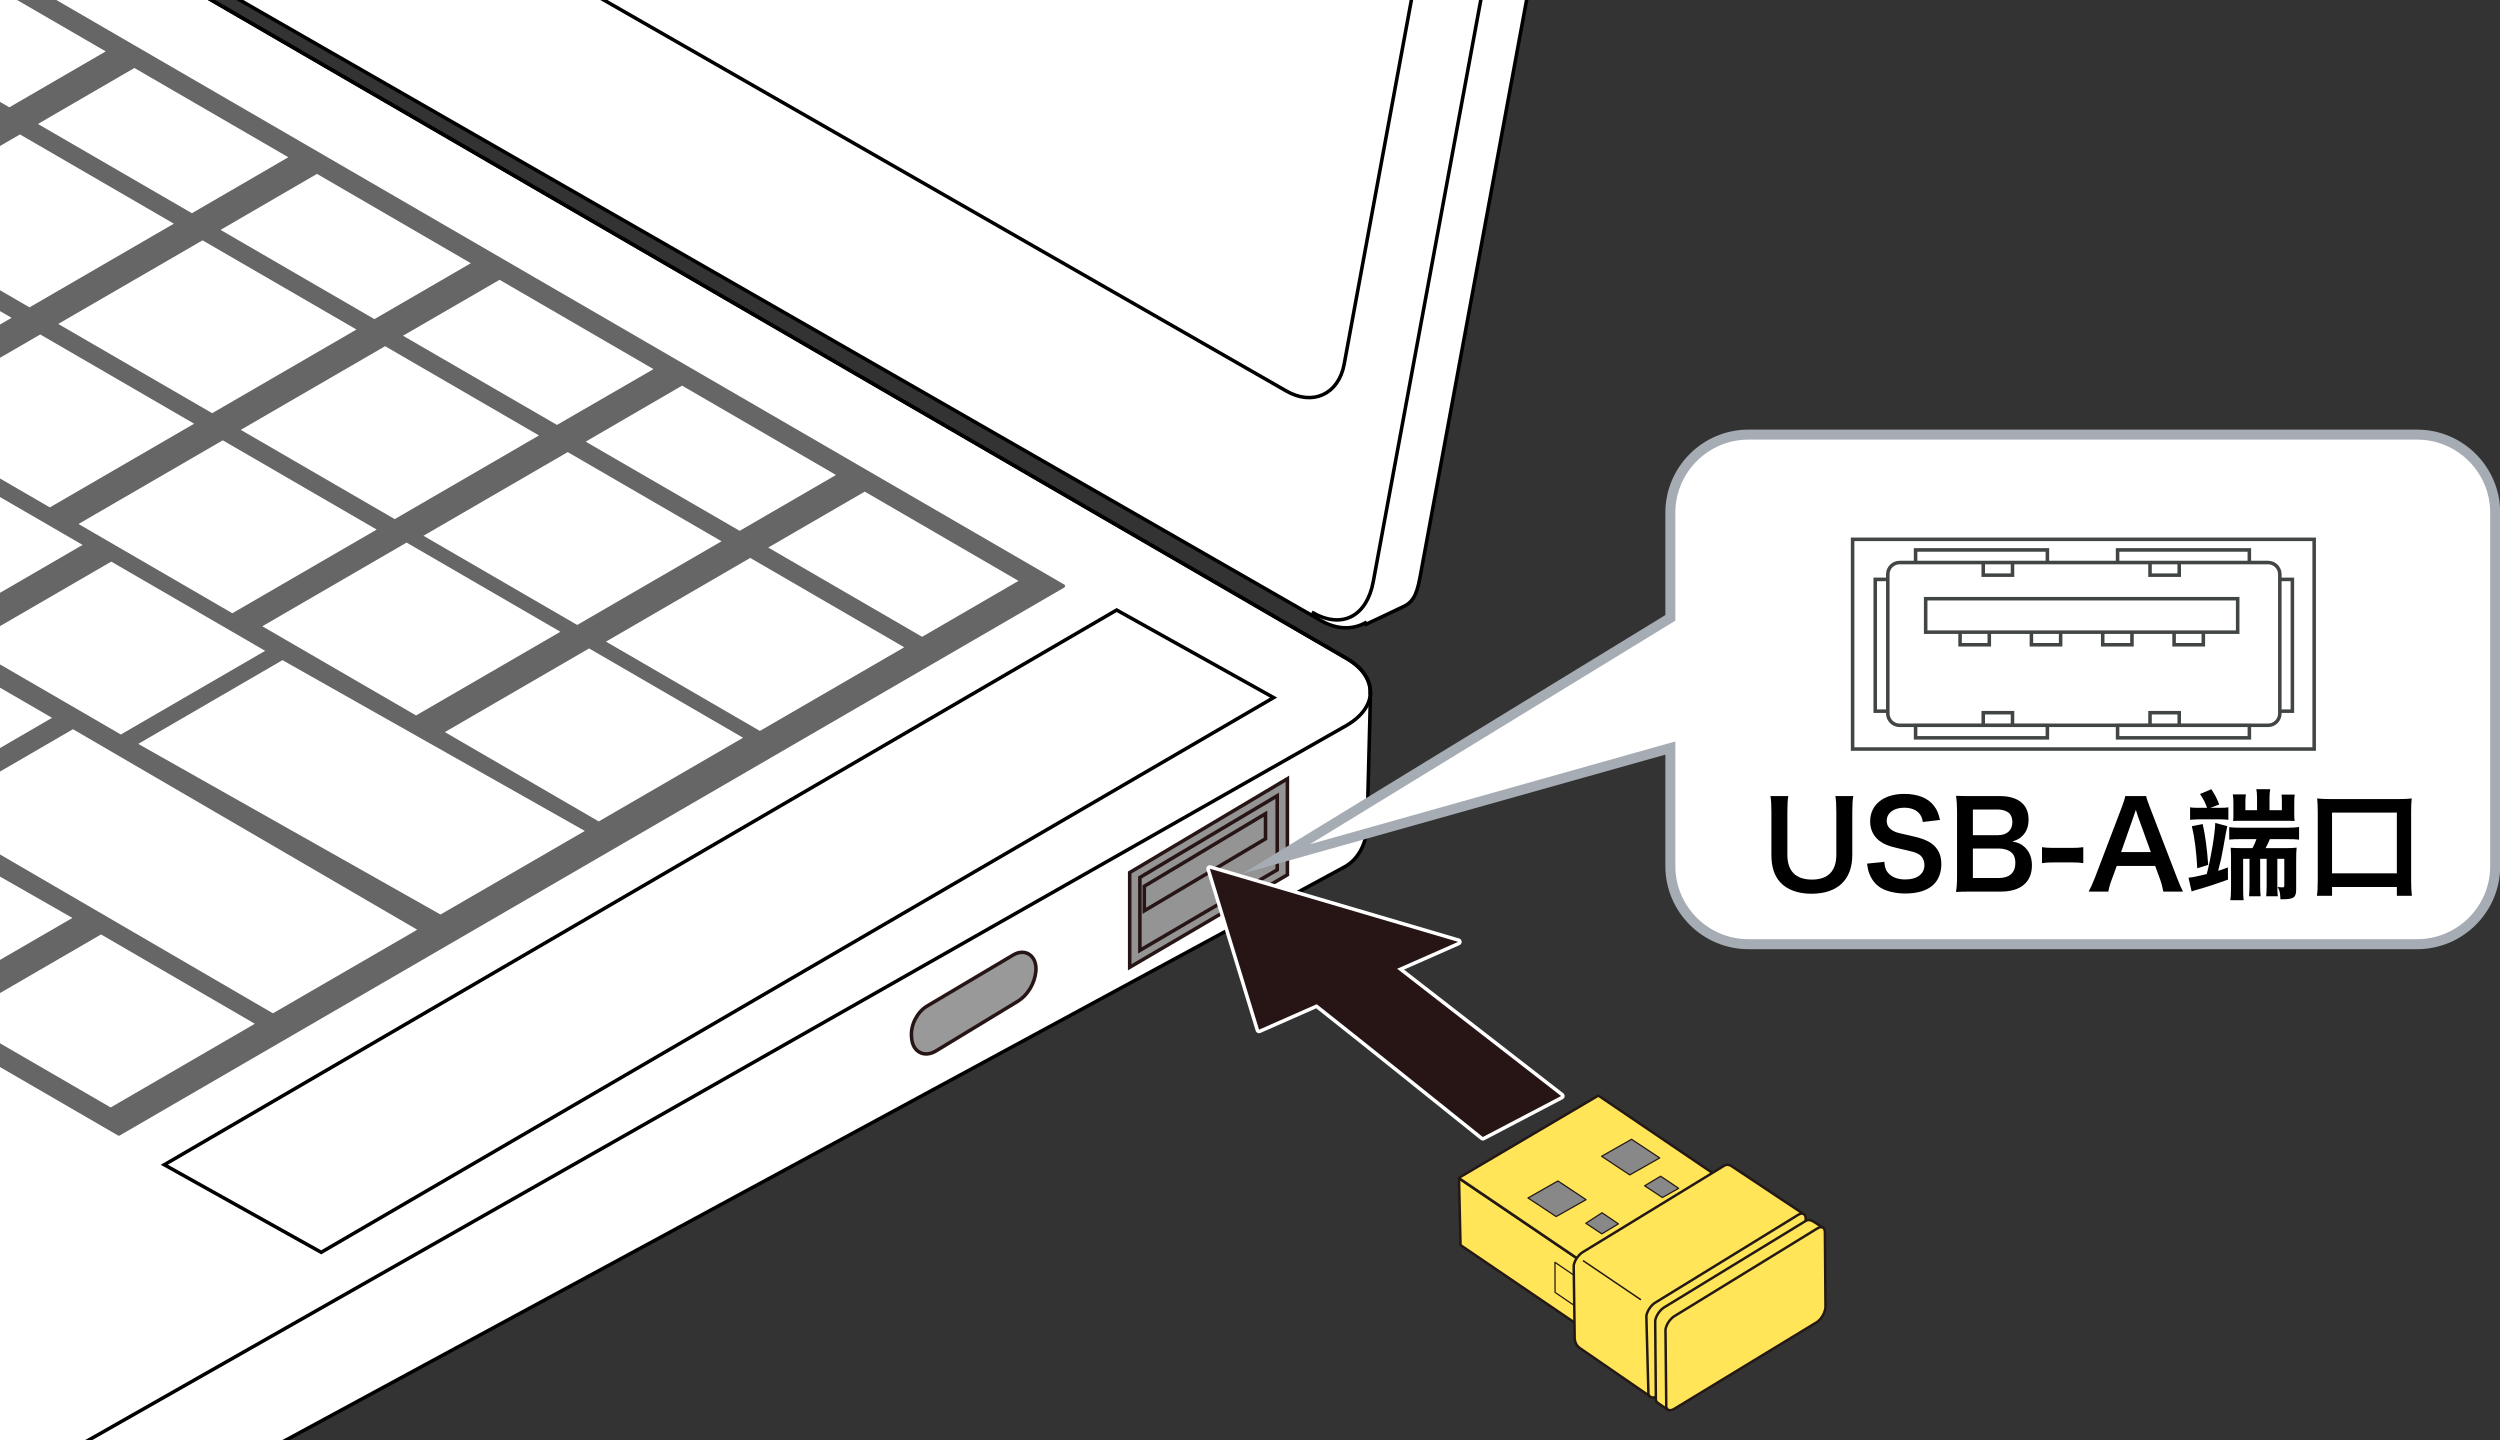 <?xml version="1.0" encoding="utf-8"?>
<!-- Generator: Adobe Illustrator 27.3.1, SVG Export Plug-In . SVG Version: 6.00 Build 0)  -->
<svg version="1.1" id="レイヤー_1" xmlns="http://www.w3.org/2000/svg" xmlns:xlink="http://www.w3.org/1999/xlink" x="0px"
	 y="0px" viewBox="0 0 500 288" enable-background="new 0 0 500 288" xml:space="preserve">
<rect x="0" y="0" width="500" height="288" fill="#333333" stroke="none"/>
<g>
	<g>
		<defs>
			<rect id="SVGID_1_" x="-13.054" y="-36.685" width="528.602" height="436.404"/>
		</defs>
		<clipPath id="SVGID_00000054251746932627900980000015151287080346158208_">
			<use xlink:href="#SVGID_1_"  overflow="visible"/>
		</clipPath>
		<g clip-path="url(#SVGID_00000054251746932627900980000015151287080346158208_)">
			<g>
				<path fill="#FFFFFF" stroke="#000000" stroke-width="0.709" d="M269.334,131.695l-512.926-297.477
					c-6.353-3.697-16.668-3.697-23.021,0L-605.788,26.893c-2.806,1.639-4.168,3.742-4.474,5.89l-0.268-0.016v0.783
					c0,0.032,0,0.045,0,0.092v18.58c-0.179,2.547,1.399,5.155,4.742,7.085l512.906,297.48c6.366,3.697,15.647,2.016,23.054,0
					l338.885-183.486c3.081-1.78,4.244-5.362,4.353-7.708l0.693-27.009l-0.077-0.016C274.115,136.083,272.613,133.6,269.334,131.695
					z"/>
				<path fill="#FFFFFF" stroke="#000000" stroke-width="0.709" d="M351.267-315.249l-500.993-287.554
					c-3.093-1.809-6.11-2.01-8.565-0.889l-5.394,2.79l-1.796,1.058c-2.115,1.215-3.777,3.375-4.372,6.551l-75.809,410.746
					c-1.291,6.964,2.64,15.445,8.744,19.034l500.999,287.57c3.285,1.917,6.443,1.901,8.974,0.521l0.153,0.278l7.44-3.519
					c2.422-1.09,2.895-3.339,3.528-6.807l75.834-410.742C361.295-303.147,357.358-311.676,351.267-315.249z"/>
				<path fill="none" stroke="#000000" stroke-width="0.709" d="M-169.207-588.384c1.272-6.947,5.522-9.325,11.351-5.937
					l501.011,287.554c3.778,2.471,7.708,11,6.405,17.918l-74.895,405.118c-1.253,6.919-6.2,9.731-12.31,6.158"/>
				<path fill="none" stroke="#000000" stroke-width="0.709" d="M-217.294-193.669c-5.343-3.128-8.763-10.568-7.644-16.598
					l66.126-358.237c1.125-6.027,6.328-8.405,11.696-5.292l474.451,271.835c5.311,3.128,8.743,10.54,7.612,16.598L268.833,72.842
					c-1.119,6.059-6.347,8.424-11.658,5.308L-217.294-193.669z"/>
				<path fill="none" stroke="#000000" stroke-width="0.709" d="M-92.882,337.763c6.366,3.681,16.676,3.681,23.054,0
					l339.162-192.69c6.347-3.714,6.347-9.696,0-13.377l-512.926-297.477c-6.353-3.697-16.668-3.697-23.021,0L-605.788,26.893
					c-6.366,3.71-6.353,9.693,0,13.39L-92.882,337.763z"/>
				<polygon fill="#666666" stroke="#666666" stroke-width="0.709" stroke-linejoin="round" points="23.774,226.787 
					212.659,117.209 -229.699,-139.337 -418.571,-29.8 				"/>
				<path fill="#FFFFFF" stroke="#000000" stroke-width="0.709" d="M-259.222,214.875c5.787,3.376,15.154,3.376,20.952,0
					l94.443-54.086c5.799-3.361,5.799-8.8,0-12.147l-143.201-82.19c-5.77-3.361-15.165-3.361-20.941,0l-94.465,54.075
					c-5.787,3.358-5.787,8.797,0,12.144L-259.222,214.875z"/>
				<g>
					<g>
						<g>
							<polygon fill="#666666" points="-409.646,-30.399 -380.804,-47.132 -350.032,-29.297 -378.886,-12.537 							"/>
						</g>
						<polygon fill="#FFFFFF" points="-410.297,-29.326 -381.449,-46.06 -350.683,-28.211 -379.514,-11.448 						"/>
						<g>
							<polygon fill="#666666" points="-377.178,-49.224 -348.347,-65.958 -281.045,-26.927 -309.894,-10.193 							"/>
						</g>
						<polygon fill="#FFFFFF" points="-377.84,-48.152 -348.986,-64.871 -281.702,-25.866 -310.539,-9.106 						"/>
						<g>
							<polygon fill="#666666" points="-344.744,-68.05 -315.878,-84.798 -285.107,-66.948 -313.955,-50.188 							"/>
						</g>
						<polygon fill="#FFFFFF" points="-345.372,-66.978 -316.518,-83.712 -274.722,-59.639 -303.565,-42.905 						"/>
						<g>
							<polygon fill="#666666" points="-312.282,-86.875 -283.416,-103.609 -252.638,-85.748 -281.492,-69.04 							"/>
						</g>
						<polygon fill="#FFFFFF" points="-312.927,-85.804 -284.061,-102.537 -253.295,-84.688 -282.132,-67.954 						"/>
						<g>
							<polygon fill="#666666" points="-279.79,-105.701 -250.953,-122.449 -220.175,-104.6 -249.041,-87.866 							"/>
						</g>
						<polygon fill="#FFFFFF" points="-280.458,-104.629 -251.592,-121.363 -220.832,-103.513 -249.669,-86.779 						"/>
						<g>
							<polygon fill="#666666" points="-247.351,-124.527 -228.071,-135.726 -197.277,-117.862 -216.579,-106.692 							"/>
						</g>
						<polygon fill="#FFFFFF" points="-247.978,-123.455 -228.711,-134.637 -197.933,-116.775 -217.23,-105.605 						"/>
					</g>
					<g>
						<g>
							<polygon fill="#666666" points="-373.134,-9.216 -344.286,-25.965 -313.508,-8.101 -342.351,8.633 							"/>
						</g>
						<polygon fill="#FFFFFF" points="-373.796,-8.144 -344.942,-24.878 -314.147,-7.014 -343.013,9.719 						"/>
						<polygon fill="#FFFFFF" points="-298.71,-40.37 -269.862,-57.104 -239.078,-39.241 -267.933,-22.507 						"/>
						<g>
							<polygon fill="#666666" points="-275.764,-65.708 -246.909,-82.442 -216.114,-64.578 -244.968,-47.844 							"/>
						</g>
						<polygon fill="#FFFFFF" points="-276.403,-64.621 -247.548,-81.355 -216.776,-63.492 -245.625,-46.758 						"/>
						<g>
							<polygon fill="#666666" points="-243.295,-84.534 -214.429,-101.268 -183.657,-83.403 -212.523,-66.669 							"/>
						</g>
						<polygon fill="#FFFFFF" points="-243.952,-83.447 -215.085,-100.181 -184.308,-82.343 -213.174,-65.583 						"/>
						<g>
							<polygon fill="#666666" points="-210.832,-103.345 -191.559,-114.53 -160.787,-96.68 -180.054,-85.495 							"/>
						</g>
						<polygon fill="#FFFFFF" points="-211.489,-102.285 -192.216,-113.441 -161.427,-95.605 -180.693,-84.435 						"/>
					</g>
					<g>
						<g>
							<polygon fill="#666666" points="-336.633,11.951 -307.779,-4.798 -276.983,13.081 -305.85,29.815 							"/>
						</g>
						<polygon fill="#FFFFFF" points="-337.272,13.04 -308.429,-3.708 -277.646,14.156 -306.512,30.902 						"/>
						<g>
							<polygon fill="#666666" points="-304.165,-6.846 -275.327,-23.609 -244.538,-5.745 -273.393,10.989 							"/>
						</g>
						<polygon fill="#FFFFFF" points="-304.804,-5.8 -275.938,-22.519 -245.177,-4.67 -274.043,12.076 						"/>
						<polygon fill="#FFFFFF" points="-262.192,-19.186 -233.349,-35.934 -202.577,-18.07 -231.397,-1.325 						"/>
						<g>
							<polygon fill="#666666" points="-239.239,-44.526 -210.396,-61.26 -179.613,-43.396 -208.479,-26.662 							"/>
						</g>
						<polygon fill="#FFFFFF" points="-239.907,-43.451 -211.041,-60.171 -180.264,-42.321 -209.118,-25.588 						"/>
						<g>
							<polygon fill="#666666" points="-206.788,-63.352 -177.94,-80.086 -147.156,-62.222 -175.999,-45.488 							"/>
						</g>
						<polygon fill="#FFFFFF" points="-207.416,-62.277 -178.59,-79.011 -147.819,-61.147 -176.65,-44.442 						"/>
						<g>
							<polygon fill="#666666" points="-174.325,-82.192 -155.035,-93.36 -124.275,-75.498 -143.548,-64.328 							"/>
						</g>
						<polygon fill="#FFFFFF" points="-174.976,-81.103 -155.68,-92.273 -124.914,-74.424 -144.204,-63.239 						"/>
					</g>
					<g>
						<g>
							<polygon fill="#666666" points="-300.109,33.147 -271.254,16.413 -240.494,34.248 -269.331,50.997 							"/>
						</g>
						<polygon fill="#FFFFFF" points="-300.759,34.207 -271.911,17.473 -241.133,35.338 -269.976,52.072 						"/>
						<g>
							<polygon fill="#666666" points="-267.64,14.296 -238.792,-2.438 -208.026,15.437 -236.868,32.156 							"/>
						</g>
						<polygon fill="#FFFFFF" points="-268.303,15.382 -239.448,-1.352 -208.671,16.512 -237.519,33.246 						"/>
						<polygon fill="#FFFFFF" points="-225.679,1.981 -196.825,-14.753 -166.042,3.112 -194.907,19.846 						"/>
						<g>
							<polygon fill="#666666" points="-202.727,-23.356 -173.861,-40.064 -143.1,-22.215 -171.943,-5.495 							"/>
						</g>
						<polygon fill="#FFFFFF" points="-203.389,-22.269 -174.523,-39.003 -143.739,-21.154 -172.594,-4.42 						"/>
						<g>
							<polygon fill="#666666" points="-170.253,-42.182 -141.427,-58.916 -110.638,-41.055 -139.504,-24.321 							"/>
						</g>
						<polygon fill="#FFFFFF" points="-170.921,-41.095 -142.054,-57.843 -111.282,-39.965 -140.131,-23.246 						"/>
						<g>
							<polygon fill="#666666" points="-137.802,-61.008 -118.534,-72.178 -87.739,-54.328 -107.012,-43.146 							"/>
						</g>
						<polygon fill="#FFFFFF" points="-138.441,-59.921 -119.185,-71.091 -88.395,-53.242 -107.669,-42.072 						"/>
					</g>
					<g>
						<g>
							<polygon fill="#666666" points="-263.596,54.317 -234.73,37.583 -130.945,97.782 -159.793,114.53 							"/>
						</g>
						<polygon fill="#FFFFFF" points="-264.259,55.404 -235.405,38.67 -131.584,98.871 -160.462,115.605 						"/>
						<g>
							<polygon fill="#666666" points="-231.14,35.492 -202.285,18.769 -171.507,36.607 -200.356,53.341 							"/>
						</g>
						<polygon fill="#FFFFFF" points="-231.79,36.578 -202.936,19.815 -172.164,37.694 -201.019,54.413 						"/>
						<polygon fill="#FFFFFF" points="-189.173,23.178 -160.324,6.444 -129.541,24.293 -158.395,41.013 						"/>
						<g>
							<polygon fill="#666666" points="-166.226,-2.16 -137.371,-18.894 -106.576,-1.059 -135.431,15.69 							"/>
						</g>
						<polygon fill="#FFFFFF" points="-166.865,-1.073 -138.022,-17.836 -107.238,0.028 -136.087,16.762 						"/>
						<g>
							<polygon fill="#666666" points="-133.757,-20.985 -104.891,-37.719 -74.119,-19.885 -102.968,-3.136 							"/>
						</g>
						<polygon fill="#FFFFFF" points="-134.414,-19.899 -105.548,-36.662 -74.77,-18.798 -103.624,-2.064 						"/>
						<g>
							<polygon fill="#666666" points="-101.277,-39.811 -82.022,-50.996 -51.25,-33.161 -70.517,-21.962 							"/>
						</g>
						<polygon fill="#FFFFFF" points="-101.951,-38.753 -82.661,-49.909 -51.877,-32.086 -71.156,-20.89 						"/>
					</g>
					<g>
						<g>
							<polygon fill="#666666" points="-194.615,56.673 -165.749,39.939 -135.001,57.775 -163.855,74.523 							"/>
						</g>
						<polygon fill="#FFFFFF" points="-195.266,57.745 -166.417,41.012 -135.628,58.861 -164.494,75.595 						"/>
						<polygon fill="#FFFFFF" points="-152.655,44.36 -123.8,27.611 -93.04,45.46 -121.871,62.194 						"/>
						<g>
							<polygon fill="#666666" points="-129.713,19.022 -100.859,2.288 -70.075,20.123 -98.941,36.872 							"/>
						</g>
						<polygon fill="#FFFFFF" points="-130.341,20.094 -101.486,3.36 -70.726,21.21 -99.569,37.944 						"/>
						<g>
							<polygon fill="#666666" points="-97.25,0.196 -68.402,-16.538 -37.607,1.297 -66.461,18.046 							"/>
						</g>
						<polygon fill="#FFFFFF" points="-97.878,1.242 -69.053,-15.466 -38.264,2.384 -67.1,19.107 						"/>
						<g>
							<polygon fill="#666666" points="-64.788,-18.644 -45.497,-29.829 -14.725,-11.979 -34.01,-0.794 							"/>
						</g>
						<polygon fill="#FFFFFF" points="-65.427,-17.557 -46.16,-28.739 -15.376,-10.904 -34.667,0.293 						"/>
					</g>
					<g>
						<g>
							<polygon fill="#666666" points="-158.12,77.84 -129.254,61.107 -98.465,78.956 -127.331,95.69 							"/>
						</g>
						<polygon fill="#FFFFFF" points="-158.765,78.93 -129.911,62.196 -99.116,80.031 -127.982,96.779 						"/>
						<polygon fill="#FFFFFF" points="-116.142,65.515 -87.288,48.796 -56.504,66.645 -85.37,83.379 						"/>
						<g>
							<polygon fill="#666666" points="-93.189,40.189 -64.323,23.47 -33.551,41.305 -62.417,58.039 							"/>
						</g>
						<polygon fill="#FFFFFF" points="-93.834,41.264 -64.986,24.53 -34.202,42.394 -63.068,59.114 						"/>
						<g>
							<polygon fill="#666666" points="-60.732,21.364 -31.878,4.63 -1.082,22.48 -29.949,39.199 							"/>
						</g>
						<polygon fill="#FFFFFF" points="-61.383,22.438 -32.517,5.719 -1.745,23.554 -30.594,40.288 						"/>
						<g>
							<polygon fill="#666666" points="-28.264,2.538 -8.996,-8.644 21.799,9.217 2.526,20.388 							"/>
						</g>
						<polygon fill="#FFFFFF" points="-28.903,3.613 -9.624,-7.558 21.142,10.278 1.869,21.463 						"/>
					</g>
					<g>
						<g>
							<polygon fill="#666666" points="-154.059,117.848 -125.193,101.114 -94.433,118.964 -123.287,135.686 							"/>
						</g>
						<polygon fill="#FFFFFF" points="-154.704,118.938 -125.838,102.204 -95.072,120.053 -123.938,136.773 						"/>
						<g>
							<polygon fill="#666666" points="-121.614,99.023 -92.748,82.277 -61.97,100.138 -90.819,116.872 							"/>
						</g>
						<polygon fill="#FFFFFF" points="-122.241,100.098 -93.398,83.364 -62.615,101.213 -91.493,117.961 						"/>
						<polygon fill="#FFFFFF" points="-79.653,86.697 -50.787,69.977 -20.003,87.813 -48.858,104.546 						"/>
						<g>
							<polygon fill="#666666" points="-56.688,61.371 -27.822,44.637 2.961,62.475 -25.893,79.209 							"/>
						</g>
						<polygon fill="#FFFFFF" points="-57.339,62.446 -28.473,45.712 2.316,63.561 -26.55,80.295 						"/>
						<g>
							<polygon fill="#666666" points="-24.22,42.545 4.646,25.8 35.418,43.65 6.552,60.384 							"/>
						</g>
						<polygon fill="#FFFFFF" points="-24.876,43.621 3.99,26.887 34.767,44.736 5.902,61.47 						"/>
						<g>
							<polygon fill="#666666" points="8.243,23.708 27.528,12.523 58.323,30.402 39.021,41.558 							"/>
						</g>
						<polygon fill="#FFFFFF" points="7.587,24.795 26.877,13.598 57.66,31.448 38.382,42.644 						"/>
					</g>
					<g>
						<g>
							<polygon fill="#666666" points="-117.541,139.033 -88.692,122.299 -57.897,140.16 -86.763,156.868 							"/>
						</g>
						<polygon fill="#FFFFFF" points="-118.197,140.105 -89.331,123.371 -58.553,141.206 -87.419,157.955 						"/>
						<g>
							<polygon fill="#666666" points="-85.078,120.207 -56.212,103.459 -25.463,121.308 -54.3,138.042 							"/>
						</g>
						<polygon fill="#FFFFFF" points="-85.728,121.279 -56.88,104.545 -26.091,122.395 -54.956,139.129 						"/>
						<polygon fill="#FFFFFF" points="-43.117,107.879 -14.262,91.145 16.515,108.98 -12.351,125.729 						"/>
						<g>
							<polygon fill="#666666" points="-20.164,82.556 8.702,65.808 39.462,83.657 10.596,100.391 							"/>
						</g>
						<polygon fill="#FFFFFF" points="-20.814,83.628 8.051,66.894 38.823,84.743 9.969,101.477 						"/>
						<g>
							<polygon fill="#666666" points="12.305,63.716 41.17,46.982 71.931,64.831 43.088,81.565 							"/>
						</g>
						<polygon fill="#FFFFFF" points="11.642,64.788 40.508,48.068 71.292,65.903 42.437,82.637 						"/>
						<g>
							<polygon fill="#666666" points="44.761,44.89 64.04,33.705 94.824,51.555 75.527,62.74 							"/>
						</g>
						<polygon fill="#FFFFFF" points="44.111,45.977 63.396,34.78 94.162,52.644 74.882,63.826 						"/>
					</g>
					<g>
						<g>
							<polygon fill="#666666" points="-48.565,141.375 -19.717,124.641 11.073,142.505 -17.793,159.239 							"/>
						</g>
						<polygon fill="#FFFFFF" points="-49.227,142.461 -20.373,125.727 10.404,143.565 -18.444,160.325 						"/>
						<polygon fill="#FFFFFF" points="-6.604,129.049 22.25,112.326 53.033,130.165 24.168,146.899 						"/>
						<g>
							<polygon fill="#666666" points="16.348,103.723 45.215,86.975 75.987,104.853 47.12,121.587 							"/>
						</g>
						<polygon fill="#FFFFFF" points="15.703,104.798 44.552,88.064 75.336,105.914 46.469,122.648 						"/>
						<g>
							<polygon fill="#666666" points="48.805,84.883 77.66,68.164 108.455,86.027 79.589,102.732 							"/>
						</g>
						<polygon fill="#FFFFFF" points="48.154,85.972 77.021,69.238 107.793,87.088 78.944,103.822 						"/>
						<g>
							<polygon fill="#666666" points="81.274,66.057 100.541,54.901 131.336,72.736 112.046,83.936 							"/>
						</g>
						<polygon fill="#FFFFFF" points="80.6,67.147 99.914,55.962 130.697,73.826 111.395,84.981 						"/>
					</g>
					<g>
						<polygon fill="#FFFFFF" points="-45.492,182.562 -16.626,165.828 14.478,183.587 -14.389,200.321 						"/>
						<polygon fill="#FFFFFF" points="-82.183,161.737 -53.317,145.003 -22.213,162.763 -51.079,179.497 						"/>
						<g>
							<polygon fill="#666666" points="85.318,106.065 114.184,89.331 144.944,107.195 116.09,123.929 							"/>
						</g>
						<polygon fill="#FFFFFF" points="84.691,107.154 113.545,90.42 144.305,108.255 115.439,124.989 						"/>
						<g>
							<polygon fill="#666666" points="117.781,87.239 137.065,76.072 167.843,93.906 148.558,105.103 							"/>
						</g>
						<polygon fill="#FFFFFF" points="117.136,88.328 136.414,77.129 167.198,94.993 147.931,106.164 						"/>
					</g>
					<g>
						<g>
							<polygon fill="#666666" points="-8.003,202.552 20.846,185.818 51.629,203.668 22.775,220.413 							"/>
						</g>
						<polygon fill="#FFFFFF" points="-8.66,203.639 20.207,186.89 50.967,204.754 22.136,221.488 						"/>
						<g>
							<polygon fill="#666666" points="24.46,183.726 53.303,166.992 84.086,184.854 55.238,201.588 							"/>
						</g>
						<polygon fill="#FFFFFF" points="-14.258,162.592 14.59,145.843 83.447,185.943 54.581,202.662 						"/>
						<polygon fill="#FFFFFF" points="27.647,148.779 56.495,132.031 116.966,166.186 88.1,182.905 						"/>
						<g>
							<polygon fill="#666666" points="121.854,127.249 150.69,110.515 181.48,128.377 152.625,145.111 							"/>
						</g>
						<polygon fill="#FFFFFF" points="121.197,128.321 150.046,111.587 180.841,129.452 151.975,146.186 						"/>
						<polygon fill="#FFFFFF" points="52.462,125.252 81.317,108.518 112.077,126.353 83.21,143.087 						"/>
						<polygon fill="#FFFFFF" points="88.969,146.419 117.817,129.685 148.612,147.549 119.747,164.283 						"/>
						<g>
							<polygon fill="#666666" points="154.299,108.424 173.578,97.239 204.35,115.088 185.082,126.285 							"/>
						</g>
						<polygon fill="#FFFFFF" points="153.648,109.51 172.951,98.325 203.699,116.175 184.42,127.36 						"/>
					</g>
				</g>
				<polygon fill="#FFFFFF" stroke="#000000" stroke-width="0.709" points="32.859,232.951 223.327,122.008 254.723,139.522 
					64.238,250.465 				"/>
			</g>
			<path fill="#999999" stroke="#271515" stroke-width="0.709" stroke-miterlimit="10" d="M202.645,190.994l-17.215,10.209
				c-2.004,1.188-3.331,3.793-3.127,6.139l0.032,0.367c0.235,2.699,2.542,3.886,4.841,2.491l16.358-9.926
				c1.964-1.191,3.405-3.564,3.64-5.992v0C207.47,191.231,205.122,189.525,202.645,190.994z"/>
			<g>
				<polygon fill="#949494" stroke="#271515" stroke-width="0.709" stroke-miterlimit="10" points="257.482,155.745 
					225.939,174.507 225.939,193.457 257.482,174.956 				"/>
				<polygon fill="none" stroke="#271515" stroke-width="0.709" stroke-miterlimit="10" points="227.976,175.488 255.444,159.15 
					255.444,173.962 227.976,190.075 				"/>
				<polygon fill="none" stroke="#271515" stroke-width="0.709" stroke-miterlimit="10" points="253.102,162.736 228.863,177.247 
					228.863,182.159 253.102,167.754 				"/>
			</g>
		</g>
	</g>
	<g>
		<path fill="#271515" d="M296.566,227.758c-0.079,0-0.157-0.027-0.222-0.078c-0.274-0.22-27.222-21.868-33.051-26.424
			l-11.342,5.002c-0.045,0.02-0.094,0.03-0.143,0.03c-0.051,0-0.101-0.011-0.147-0.032c-0.092-0.042-0.162-0.122-0.191-0.219
			l-9.84-32.186c-0.038-0.125-0.005-0.26,0.087-0.353c0.067-0.068,0.159-0.105,0.252-0.105c0.033,0,0.067,0.005,0.101,0.015
			l49.659,14.626c0.143,0.042,0.243,0.168,0.253,0.317s-0.074,0.287-0.211,0.347l-11.656,5.14l32.32,25.088
			c0.096,0.074,0.146,0.191,0.136,0.311s-0.081,0.227-0.188,0.283l-15.652,8.198C296.679,227.744,296.623,227.758,296.566,227.758z"
			/>
		<path fill="#FFFFFF" d="M241.97,173.747l49.659,14.626l-12.2,5.38l32.789,25.452l-15.652,8.198c0,0-27.698-22.252-33.221-26.558
			l-11.535,5.087L241.97,173.747 M241.97,173.038c-0.187,0-0.369,0.074-0.504,0.21c-0.183,0.185-0.25,0.456-0.174,0.706l9.84,32.186
			c0.059,0.194,0.199,0.353,0.383,0.437c0.094,0.043,0.194,0.064,0.295,0.064c0.097,0,0.195-0.02,0.286-0.06l11.147-4.916
			c6.153,4.821,32.608,26.072,32.88,26.291c0.129,0.103,0.286,0.156,0.444,0.156c0.112,0,0.225-0.027,0.329-0.081l15.652-8.198
			c0.214-0.112,0.356-0.325,0.377-0.565s-0.081-0.475-0.271-0.623l-31.85-24.724l11.112-4.901c0.272-0.12,0.44-0.397,0.421-0.694
			c-0.019-0.297-0.222-0.55-0.507-0.634l-49.659-14.626C242.104,173.048,242.036,173.038,241.97,173.038L241.97,173.038z"/>
	</g>
</g>
<path fill="#FFFFFF" d="M483.441,86.926H349.666c-8.569,0-15.592,7.018-15.592,15.587v21.058l-78.778,48.195l78.778-22.159v23.644
	c0,8.579,7.023,15.587,15.592,15.587h133.775c8.579,0,15.597-7.008,15.597-15.587v-70.738
	C499.038,93.944,492.02,86.926,483.441,86.926"/>
<path fill="none" stroke="#A6ACB3" stroke-width="2" stroke-miterlimit="10" d="M483.441,86.926H349.666
	c-8.569,0-15.592,7.018-15.592,15.587v21.058l-78.778,48.195l78.778-22.159v23.644c0,8.579,7.023,15.587,15.592,15.587h133.775
	c8.579,0,15.597-7.008,15.597-15.587v-70.738C499.038,93.944,492.02,86.926,483.441,86.926z"/>
<g>
	<path d="M370.65,159.211c-0.145,0.888-0.192,1.752-0.192,3.265v8.521c0,4.969-2.952,7.753-8.185,7.753
		c-2.664,0-4.872-0.816-6.192-2.256c-1.225-1.32-1.8-3.12-1.8-5.521V162.5c0-1.488-0.049-2.424-0.192-3.289h3.576
		c-0.144,0.816-0.192,1.729-0.192,3.289v8.473c0,3.24,1.681,4.944,4.921,4.944c3.216,0,4.872-1.704,4.872-4.968V162.5
		c0-1.536-0.048-2.4-0.191-3.289H370.65z"/>
	<path d="M376.864,172.364c0.097,1.08,0.24,1.56,0.672,2.112c0.696,0.912,1.944,1.416,3.505,1.416c2.4,0,3.84-1.08,3.84-2.88
		c0-0.984-0.456-1.8-1.2-2.208c-0.72-0.384-0.863-0.408-4.176-1.176c-1.8-0.408-2.761-0.792-3.624-1.464
		c-1.225-0.96-1.849-2.28-1.849-3.889c0-3.336,2.688-5.496,6.816-5.496c2.736,0,4.801,0.84,5.977,2.424
		c0.601,0.792,0.889,1.512,1.177,2.785l-3.433,0.408c-0.145-0.816-0.312-1.224-0.72-1.704c-0.625-0.744-1.681-1.152-3.001-1.152
		c-2.088,0-3.504,1.056-3.504,2.616c0,1.008,0.528,1.704,1.632,2.184c0.528,0.216,0.72,0.264,3.385,0.864
		c1.896,0.408,3.048,0.864,3.912,1.464c1.368,1.008,1.992,2.328,1.992,4.128c0,1.704-0.528,3.096-1.513,4.081
		c-1.271,1.224-3.168,1.824-5.736,1.824c-1.968,0-3.888-0.48-5.04-1.248c-0.96-0.648-1.656-1.56-2.112-2.736
		c-0.216-0.552-0.312-1.008-0.456-1.992L376.864,172.364z"/>
	<path d="M394.265,178.317c-1.392,0-2.088,0.024-3.072,0.072c0.168-1.008,0.216-1.704,0.216-3.24v-13.033
		c0-1.104-0.071-1.968-0.191-2.952c1.008,0.048,1.392,0.048,3.023,0.048h5.665c3.721,0,5.809,1.68,5.809,4.681
		c0,1.464-0.433,2.544-1.345,3.384c-0.527,0.504-0.96,0.72-1.896,1.008c1.224,0.264,1.776,0.504,2.424,1.104
		c0.984,0.912,1.488,2.112,1.488,3.672c0,3.36-2.232,5.256-6.217,5.256H394.265z M399.569,167.036c1.824,0,2.904-0.984,2.904-2.616
		c0-0.768-0.24-1.416-0.624-1.776c-0.528-0.48-1.345-0.744-2.305-0.744h-4.968v5.136H399.569z M394.577,175.604h5.16
		c2.136,0,3.336-1.056,3.336-3c0-0.96-0.24-1.608-0.768-2.088c-0.601-0.528-1.513-0.816-2.616-0.816h-5.112V175.604z"/>
	<path d="M408.4,169.436c0.695,0.096,1.296,0.144,2.256,0.144h3.721c0.983,0,1.584-0.048,2.28-0.144v3.192
		c-0.793-0.12-1.297-0.144-2.28-0.144h-3.721c-0.937,0-1.464,0.024-2.256,0.144V169.436z"/>
	<path d="M432.665,178.317c-0.145-0.792-0.408-1.824-0.672-2.521l-0.96-2.616h-7.681l-0.96,2.616
		c-0.433,1.152-0.528,1.512-0.721,2.521h-3.937c0.36-0.648,0.841-1.728,1.272-2.833l5.28-13.849c0.456-1.2,0.648-1.8,0.769-2.424
		h4.176c0.12,0.576,0.265,0.96,0.816,2.424l5.328,13.849c0.601,1.536,0.889,2.208,1.225,2.833H432.665z M427.601,163.315
		c-0.096-0.264-0.168-0.552-0.432-1.344c-0.385,1.128-0.385,1.128-0.456,1.344l-2.497,7.104h5.953L427.601,163.315z"/>
	<path d="M445.456,165.236c-0.072,0.216-0.36,1.8-0.888,4.752c-0.288,1.608-0.385,2.04-0.937,4.176
		c0.552-0.168,0.912-0.288,1.944-0.672l0.023,2.424c-2.136,0.792-4.656,1.608-6.312,2.064c-0.288,0.072-0.672,0.192-0.96,0.312
		l-0.624-2.76c0.624-0.024,1.896-0.288,3.648-0.72c0.84-3.192,1.632-7.969,1.704-10.225L445.456,165.236z M441.424,161.563
		c-0.504-1.296-0.601-1.464-1.416-2.76l2.256-0.96c0.744,1.152,1.08,1.776,1.584,3.048l-1.776,0.672h1.969
		c0.768,0,1.272-0.024,1.632-0.096v2.496c-0.359-0.048-1.056-0.096-1.656-0.096h-4.224c-0.624,0-1.2,0.048-1.776,0.096v-2.496
		c0.384,0.072,0.84,0.096,1.584,0.096H441.424z M440.535,164.804c0.505,2.184,0.864,4.824,1.104,8.161l-2.185,0.696
		c-0.191-3.433-0.527-6.121-1.08-8.425L440.535,164.804z M453.977,167.828c-0.191,0.48-0.504,1.128-0.864,1.8h3.937
		c1.008,0,1.608-0.024,2.28-0.096c-0.072,0.624-0.096,1.344-0.096,2.304v6.048c0,1.608-0.48,1.968-2.688,1.968h-0.456
		c-0.072-1.392-0.144-1.728-0.576-2.448c0.192,0.024,0.672,0.072,0.889,0.072c0.384,0,0.456-0.072,0.456-0.432v-5.281h-1.393v5.305
		c0,1.032,0.024,1.56,0.096,2.184h-2.328c0.072-0.72,0.097-1.176,0.097-2.208v-5.281h-1.297v5.305c0,1.08,0.024,1.584,0.097,2.184
		h-2.328c0.071-0.72,0.096-1.176,0.096-2.208v-5.281h-1.272v5.688c0,1.368,0.024,1.992,0.097,2.592h-2.665
		c0.12-0.768,0.145-1.44,0.145-2.688v-5.641c0-1.08-0.024-1.584-0.072-2.16c0.84,0.048,1.296,0.072,2.257,0.072h2.111
		c0.36-0.672,0.576-1.2,0.792-1.8h-3c-1.08,0-1.752,0.024-2.448,0.096v-2.496c0.576,0.096,1.225,0.12,2.473,0.12h9.049
		c1.104,0,1.92-0.048,2.448-0.144v2.52c-0.673-0.072-1.297-0.096-2.425-0.096H453.977z M456.377,162.043v-1.656
		c0-0.648-0.024-1.08-0.072-1.464h2.641c-0.072,0.384-0.096,0.864-0.096,1.608v2.16c0,0.768,0.023,1.104,0.071,1.512
		c-0.864-0.048-1.008-0.048-1.704-0.048h-8.856c-0.769,0-1.176,0-1.729,0.048c0.048-0.552,0.048-0.816,0.048-1.392v-2.28
		c0-0.576-0.023-1.104-0.119-1.656h2.616c-0.072,0.384-0.097,0.888-0.097,1.536v1.632h2.328v-2.496c0-0.696-0.048-1.224-0.144-1.704
		h2.784c-0.096,0.456-0.145,0.984-0.145,1.704v2.496H456.377z"/>
	<path d="M463.384,179.157c0.12-0.84,0.168-1.728,0.168-3.048v-13.777c0-1.056-0.048-1.8-0.12-2.64
		c0.816,0.096,1.536,0.12,2.664,0.12h13.562c1.128,0,1.848-0.024,2.688-0.12c-0.096,0.816-0.119,1.512-0.119,2.64v13.777
		c0,1.224,0.048,2.208,0.144,3.048h-3v-1.752h-12.961v1.752H463.384z M466.408,174.668h12.961v-12.145h-12.961V174.668z"/>
</g>
<path fill="none" stroke="#414644" stroke-width="0.709" d="M385.134,126.433v-6.695h62.401v6.695H385.134z M385.134,126.433
	 M430.003,145.062v-2.52h5.841v2.52H430.003z M430.003,145.062 M396.65,145.062v-2.52h5.851v2.52H396.65z M396.65,145.062
	 M423.516,147.572v-2.52h26.358v2.52H423.516z M423.516,147.572 M383.118,147.572v-2.52h26.358v2.52H383.118z M383.118,147.572
	 M435.844,115.031v-2.524h-5.841v2.524H435.844z M435.844,115.031 M440.665,128.953v-2.52h-5.846v2.52H440.665z M440.665,128.953
	 M426.392,128.953v-2.52h-5.851v2.52H426.392z M426.392,128.953 M412.124,128.953v-2.52h-5.841v2.52H412.124z M412.124,128.953
	 M397.86,128.953v-2.52h-5.846v2.52H397.86z M397.86,128.953 M402.501,115.031v-2.524h-5.851v2.524H402.501z M402.501,115.031
	 M449.87,112.506v-2.52h-26.354v2.52H449.87z M449.87,112.506 M458.477,142.234V115.88h-2.51v26.354H458.477z M458.477,142.234
	 M377.561,142.234V115.88h-2.515v26.354H377.561z M377.561,142.234 M409.476,112.506v-2.52h-26.358v2.52H409.476z M409.476,112.506
	 M455.967,142.713c0,1.286-1.058,2.349-2.344,2.349H379.91c-1.281,0-2.349-1.063-2.349-2.349v-27.867
	c0-1.286,1.068-2.339,2.349-2.339h73.713c1.286,0,2.344,1.053,2.344,2.339V142.713z"/>
<path fill="none" stroke="#414644" stroke-width="0.709" d="M370.52,149.807v-41.941h92.314v41.941H370.52z M370.52,149.807"/>
<g>
	<g>
		<polygon fill="#FFE557" stroke="#231815" stroke-width="0.5" stroke-linejoin="round" points="318.851,267.193 292.104,249.021 
			291.805,235.69 318.181,253.551 		"/>
		<polygon fill="#FFE557" stroke="#231815" stroke-width="0.5" stroke-linejoin="round" points="291.742,235.587 318.681,253.872 
			347.961,238.303 319.673,219.113 		"/>
		<polygon fill="#888888" stroke="#231815" stroke-width="0.25" stroke-linejoin="round" points="325.95,234.984 320.323,231.255 
			326.308,227.856 331.935,231.586 		"/>
		<polygon fill="#888888" stroke="#231815" stroke-width="0.25" stroke-linejoin="round" points="311.227,243.315 305.597,239.593 
			311.582,236.194 317.212,239.931 		"/>
		<polygon fill="#888888" stroke="#231815" stroke-width="0.25" stroke-linejoin="round" points="320.361,246.772 323.674,244.773 
			320.406,242.556 317.17,244.649 		"/>
		<polygon fill="#888888" stroke="#231815" stroke-width="0.25" stroke-linejoin="round" points="332.127,235.242 328.925,237.158 
			332.48,239.502 335.723,237.664 		"/>
		<polygon fill="none" stroke="#231815" stroke-width="0.25" stroke-linejoin="round" points="315.486,261.526 311.01,258.477 
			310.994,252.465 315.467,255.513 		"/>
	</g>
	<g>
		<g>
			<path fill="#FFE557" stroke="#231815" stroke-width="0.5" stroke-linejoin="round" d="M360.847,242.9l-14.615-9.722
				c-0.463-0.258-0.928-0.334-1.494,0.022l-28.011,17.122c-0.944,0.489-1.836,1.744-1.988,2.79l0.192,14.041
				c-0.062,0.535,0.056,1.804,1.013,2.444l14.012,9.641C329.729,276.923,360.86,243.068,360.847,242.9z"/>
			<path fill="#FFE557" stroke="#231815" stroke-width="0.5" stroke-linejoin="round" d="M329.27,263.211
				c0.137-1.052,1.031-2.309,1.985-2.807l28.414-17.457c0.891-0.541,1.541-0.103,1.476,0.997l0.659,14.472
				c-0.077,1.091-0.365,3.314-1.245,3.867l-29.164,17.02c-0.966,0.504-1.857,0.061-1.723-0.995L329.27,263.211z"/>
		</g>
		
			<line fill="none" stroke="#231815" stroke-width="0.3" stroke-linejoin="round" x1="328.19" y1="259.963" x2="316.594" y2="252.117"/>
		<g>
			<path fill="#FFE557" stroke="#231815" stroke-width="0.5" stroke-linejoin="round" d="M364.587,245.547l-1.886-1.228
				c-0.623-0.359-1.088-0.435-1.654-0.079l-28.021,17.116c-0.944,0.489-1.836,1.744-1.988,2.79l0.134,15.284
				c-0.062,0.535,0.053,0.906,0.314,1.094l2.127,1.486C334.729,280.852,364.44,245.614,364.587,245.547z"/>
			<path fill="#FFE557" stroke="#231815" stroke-width="0.5" stroke-linejoin="round" d="M333.096,265.917
				c0.137-1.052,1.031-2.309,1.985-2.807l28.424-17.45c0.891-0.541,1.541-0.103,1.476,0.997l0.116,14.789
				c-0.077,1.091-0.843,2.427-1.723,2.98l-28.64,17.414c-0.966,0.504-1.619,0.062-1.486-0.994L333.096,265.917z"/>
		</g>
	</g>
</g>
<g>
</g>
<g>
</g>
<g>
</g>
<g>
</g>
<g>
</g>
<g>
</g>
</svg>
